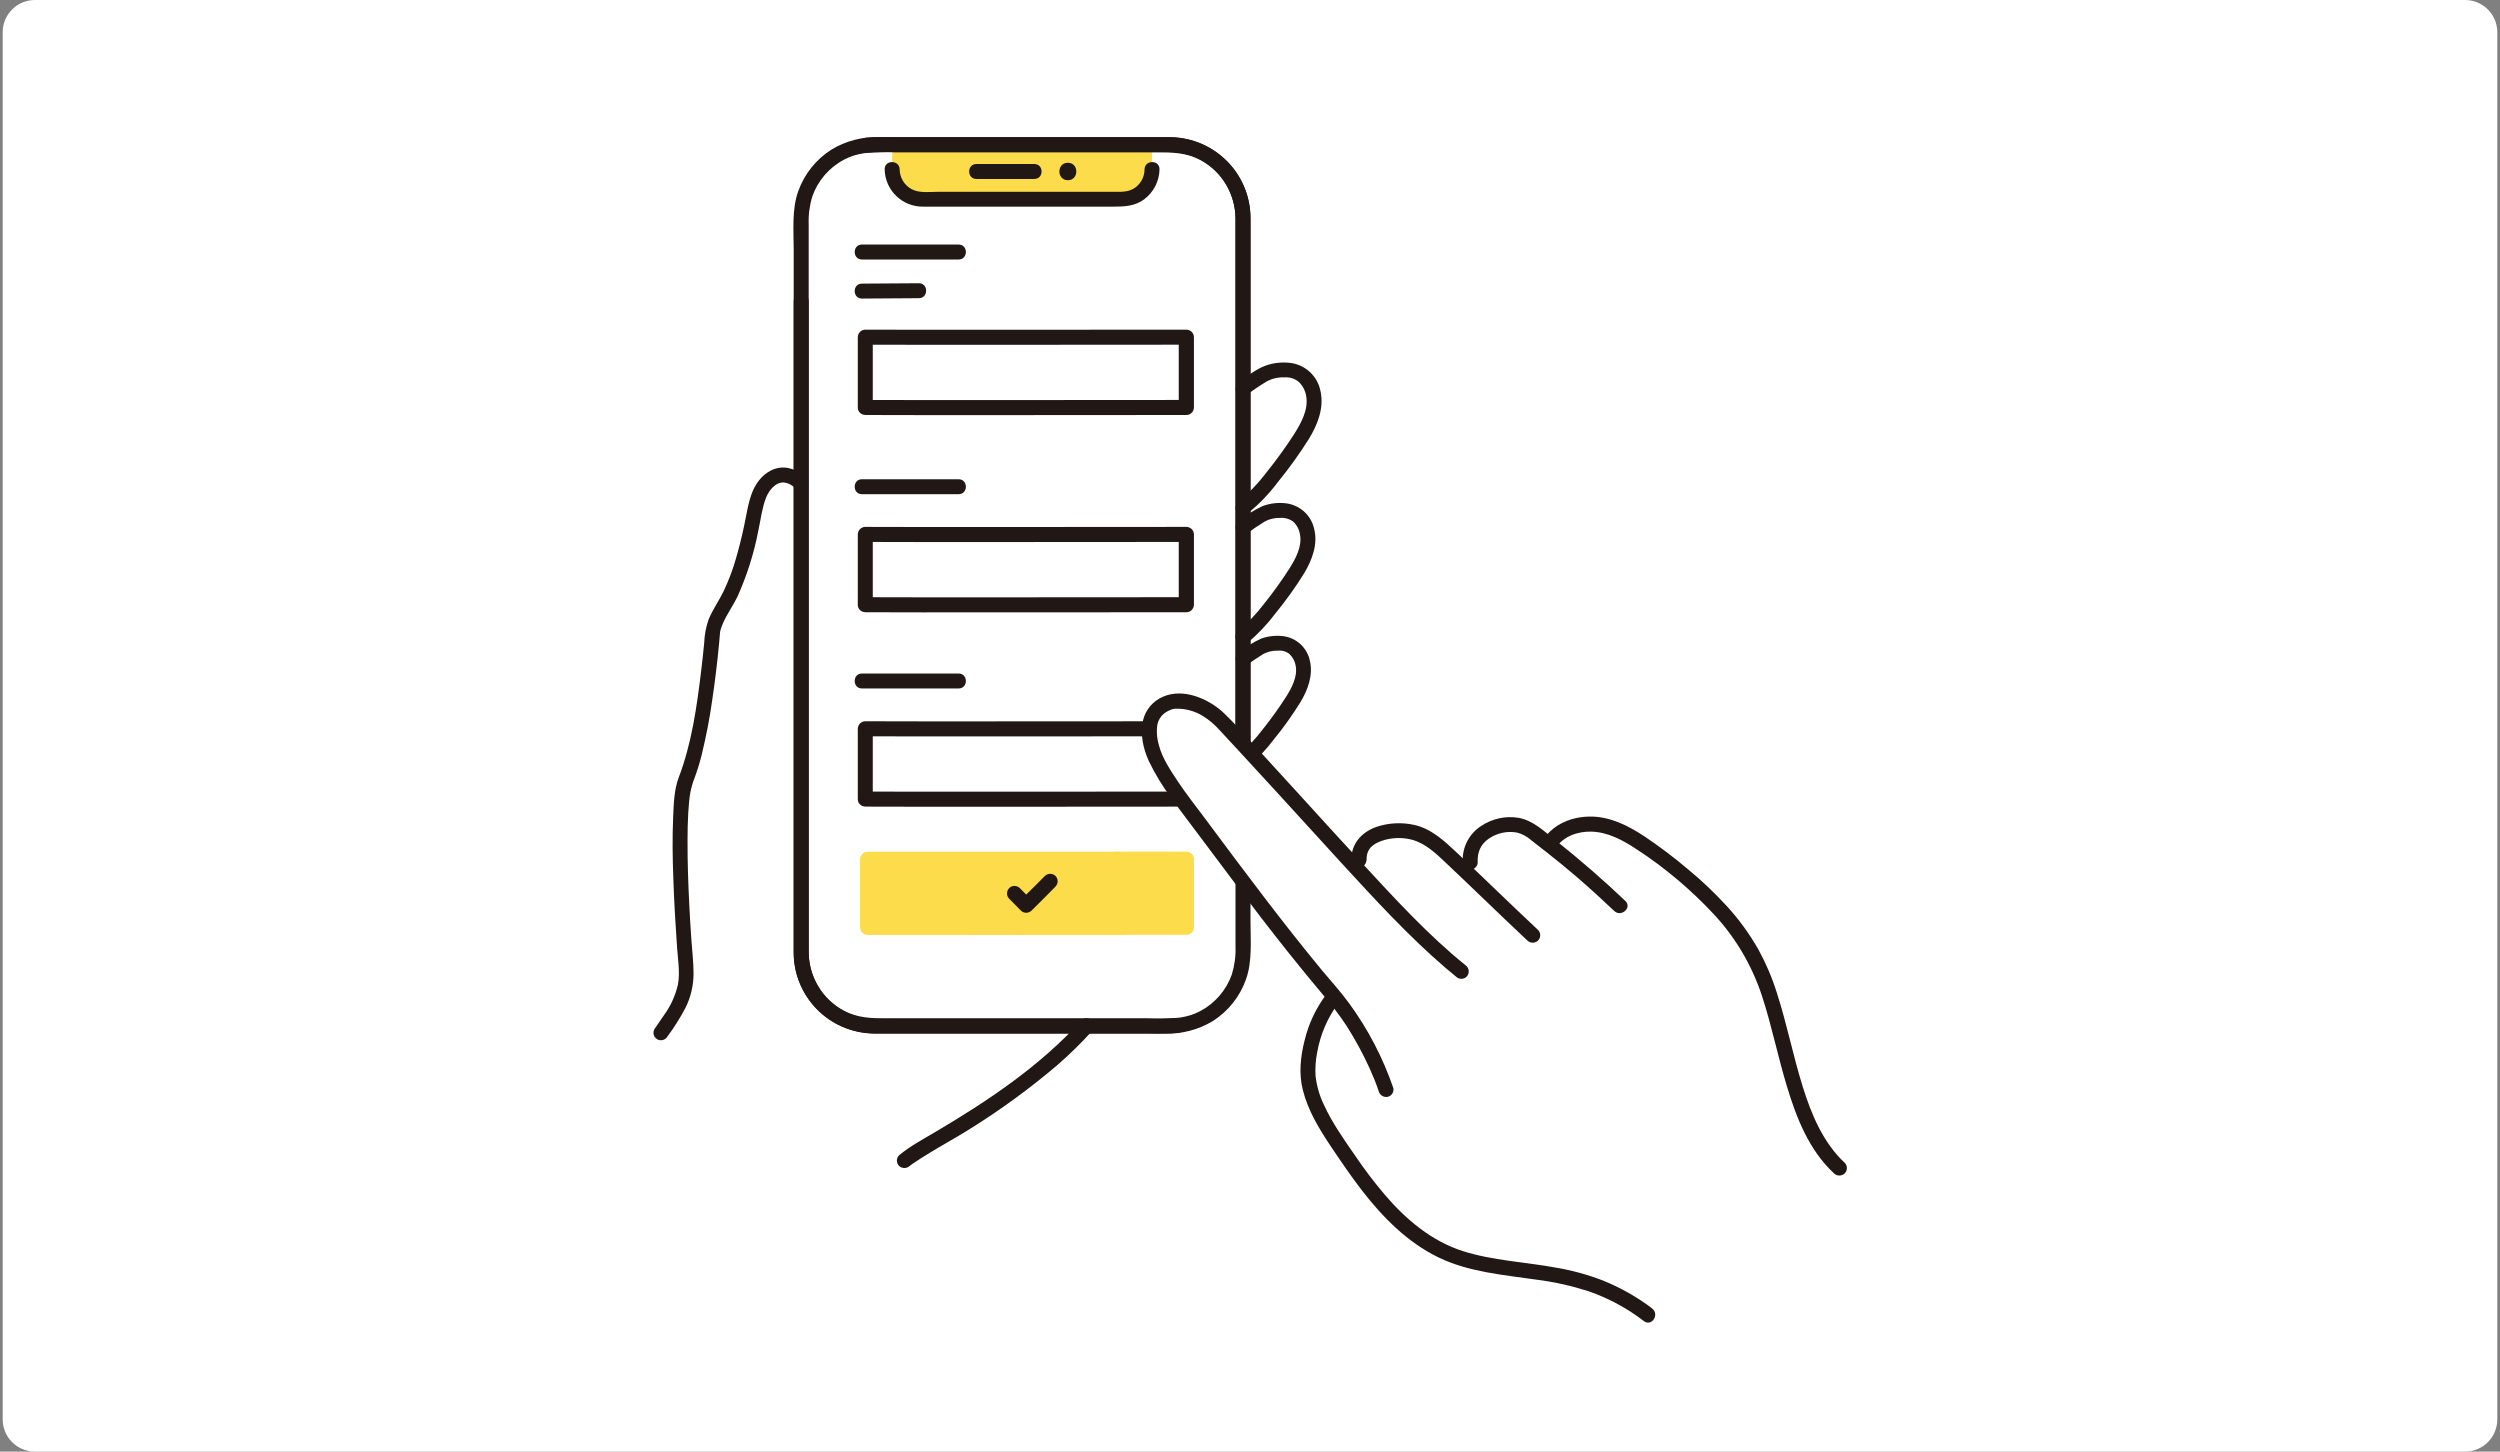 <svg width="310" height="180" viewBox="0 0 310 180" fill="none" xmlns="http://www.w3.org/2000/svg">
<rect x="0" y="0" width="310" height="180" fill="#808080" stroke="none"/>
<path d="M0.333 4C0.333 1.791 2.124 0 4.333 0H305.666C307.875 0 309.666 1.791 309.666 4V176C309.666 178.209 307.875 180 305.666 180H4.333C2.124 180 0.333 178.209 0.333 176V4Z" fill="white"/>
<g clip-path="url(#clip0_28319_48336)">
<path d="M108.464 17.934H145.015C150.049 17.934 154.125 22 154.125 27.024V118.118C154.125 123.142 150.049 127.209 145.015 127.209H108.464C103.429 127.209 99.353 123.142 99.353 118.118V27.036C99.353 22.012 103.429 17.946 108.464 17.946V17.934Z" fill="white"/>
<path d="M109.758 17.168C110.262 17.383 110.609 17.874 110.633 18.424V20.625C110.633 22.67 112.287 24.333 114.337 24.333C117.874 24.333 123.16 24.345 126.745 24.357C130.317 24.357 135.616 24.345 139.152 24.333C141.202 24.333 142.856 22.67 142.856 20.625V18.424C142.856 17.491 143.815 17.192 143.815 17.168H109.746H109.758Z" fill="#FCDC4A"/>
<path d="M82.738 128.56C83.577 127.435 84.32 126.251 84.98 125.007C85.651 123.679 85.999 122.208 85.999 120.713C85.999 119.278 85.819 117.855 85.723 116.419C85.627 115.02 85.543 113.608 85.471 112.197C85.339 109.53 85.243 106.862 85.255 104.195C85.255 103.071 85.279 101.958 85.339 100.834C85.363 100.368 85.399 99.901 85.447 99.435C85.495 98.944 85.519 98.753 85.591 98.346C85.699 97.724 85.879 97.102 86.107 96.516C86.454 95.583 86.754 94.626 86.994 93.657C87.557 91.361 88.013 89.029 88.336 86.672C88.672 84.4 88.948 82.115 89.163 79.831C89.211 79.376 89.247 78.934 89.283 78.479C89.283 78.431 89.283 78.383 89.295 78.324C89.295 78.347 89.271 78.455 89.295 78.335C89.319 78.228 89.343 78.12 89.379 78.013C89.451 77.773 89.535 77.546 89.631 77.319C90.134 76.159 90.89 75.13 91.441 73.994C92.604 71.398 93.479 68.671 94.018 65.872C94.318 64.509 94.474 63.05 94.978 61.746C95.337 60.825 96.164 59.724 97.279 59.832C97.807 59.916 98.274 60.179 98.634 60.574C99.497 61.411 100.803 60.095 99.952 59.258C98.945 58.277 97.579 57.691 96.176 58.11C94.822 58.516 93.851 59.664 93.323 60.932C92.76 62.296 92.58 63.791 92.268 65.226C91.969 66.626 91.621 68.025 91.213 69.413C90.818 70.764 90.314 72.08 89.703 73.36C89.127 74.532 88.372 75.597 87.869 76.805C87.533 77.761 87.353 78.766 87.317 79.771C87.209 80.883 87.09 81.984 86.958 83.084C86.418 87.557 85.783 92.162 84.165 96.397C83.577 97.939 83.541 99.746 83.469 101.372C83.361 103.884 83.397 106.408 83.493 108.932C83.589 111.814 83.757 114.685 83.961 117.555C84.069 119.027 84.332 120.594 84.069 122.065C83.757 123.428 83.182 124.708 82.366 125.832C81.971 126.431 81.563 127.017 81.156 127.603C80.904 128.045 81.048 128.607 81.491 128.871C81.935 129.122 82.498 128.966 82.762 128.536L82.738 128.56Z" fill="#211715"/>
<path d="M112.815 144.575C112.815 144.575 112.911 144.503 112.959 144.455C112.767 144.61 112.959 144.455 112.995 144.431C113.103 144.359 113.211 144.276 113.331 144.192C113.63 143.988 113.93 143.797 114.23 143.606C114.961 143.139 115.704 142.697 116.447 142.254C117.754 141.477 119.085 140.747 120.355 139.934C124.132 137.577 127.728 134.946 131.12 132.063C132.631 130.748 134.057 129.348 135.4 127.865C136.203 126.98 134.897 125.664 134.081 126.549C128.927 132.219 122.489 136.525 115.92 140.4C114.422 141.285 112.827 142.135 111.485 143.259C111.125 143.618 111.125 144.204 111.485 144.575C111.856 144.921 112.432 144.921 112.803 144.575H112.815Z" fill="#211715"/>
<path d="M154.605 48.971C155.408 48.361 156.235 47.799 157.098 47.285C157.769 46.926 158.525 46.759 159.28 46.795C159.939 46.747 160.586 46.95 161.078 47.381C161.545 47.847 161.857 48.445 161.965 49.103C162.277 50.766 161.33 52.488 160.467 53.84C159.436 55.442 158.309 56.997 157.122 58.48C156.055 59.892 154.832 61.172 153.478 62.296C153.118 62.655 153.118 63.241 153.478 63.612C153.849 63.959 154.425 63.959 154.796 63.612C156.151 62.487 157.386 61.208 158.441 59.796C159.843 58.086 161.126 56.292 162.301 54.426C163.368 52.691 164.195 50.61 163.751 48.553C163.416 46.711 161.953 45.288 160.095 45.012C159.016 44.869 157.925 44.977 156.906 45.347C155.743 45.79 154.653 46.627 153.67 47.381C153.238 47.644 153.094 48.206 153.334 48.648C153.598 49.091 154.161 49.235 154.605 48.983V48.971Z" fill="#211715"/>
<path d="M154.605 66.171C155.288 65.657 156.019 65.178 156.739 64.724C157.35 64.365 158.045 64.198 158.741 64.221C159.304 64.174 159.867 64.329 160.323 64.652C160.778 65.059 161.078 65.609 161.186 66.219C161.51 67.714 160.659 69.281 159.891 70.489C158.944 71.972 157.925 73.395 156.823 74.771C155.84 76.075 154.713 77.259 153.466 78.311C153.106 78.67 153.106 79.256 153.466 79.627C153.838 79.974 154.413 79.974 154.785 79.627C156.055 78.563 157.194 77.343 158.189 76.015C159.472 74.448 160.659 72.797 161.726 71.063C162.697 69.448 163.44 67.487 162.96 65.597C162.589 63.874 161.15 62.595 159.4 62.403C158.429 62.296 157.434 62.415 156.523 62.774C155.492 63.252 154.533 63.863 153.658 64.58C153.226 64.843 153.082 65.406 153.322 65.848C153.586 66.291 154.149 66.434 154.593 66.183L154.605 66.171Z" fill="#211715"/>
<path d="M154.605 82.474C155.24 82.007 155.899 81.565 156.571 81.146C157.146 80.811 157.817 80.656 158.489 80.68C159.004 80.632 159.52 80.787 159.915 81.122C160.323 81.517 160.586 82.031 160.67 82.581C160.91 83.933 160.155 85.332 159.448 86.445C158.573 87.808 157.625 89.124 156.619 90.392C155.695 91.612 154.653 92.736 153.478 93.729C153.118 94.088 153.118 94.674 153.478 95.045C153.849 95.391 154.425 95.391 154.796 95.045C155.983 94.04 157.05 92.892 157.985 91.648C159.184 90.188 160.275 88.645 161.27 87.043C162.169 85.536 162.84 83.742 162.433 81.971C162.109 80.345 160.79 79.113 159.148 78.885C158.213 78.766 157.254 78.873 156.367 79.196C155.396 79.639 154.485 80.201 153.67 80.883C153.238 81.146 153.094 81.708 153.334 82.151C153.598 82.593 154.161 82.737 154.605 82.486V82.474Z" fill="#211715"/>
<path d="M155.06 107.808V27.215C155.156 21.665 150.721 17.096 145.159 17.001C145.111 17.001 145.063 17.001 145.015 17.001C144.499 17.001 143.984 17.001 143.456 17.001H108.992C106.918 16.941 104.88 17.479 103.106 18.544C101.188 19.764 99.737 21.582 98.982 23.711C98.167 25.971 98.418 28.615 98.418 30.995V112.174C98.418 114.147 98.418 116.109 98.418 118.083C98.418 121.898 100.576 125.379 103.993 127.089C105.419 127.783 106.978 128.142 108.56 128.142H142.401C143.624 128.19 144.835 128.166 146.058 128.082C146.561 128.07 146.969 127.663 146.993 127.149C146.993 126.635 146.573 126.228 146.058 126.216C144.799 126.3 143.54 126.324 142.281 126.276H109.963C108.129 126.276 106.366 126.24 104.676 125.343C101.955 123.896 100.265 121.073 100.277 117.999V27.849C100.229 26.665 100.385 25.481 100.732 24.345C101.427 22.383 102.83 20.756 104.676 19.788C106.282 18.938 107.949 18.855 109.711 18.855H143.552C144.188 18.855 144.835 18.831 145.47 18.855C147.58 18.974 149.558 19.907 150.997 21.45C152.471 23.077 153.262 25.206 153.202 27.407V107.796C153.202 108.992 155.06 108.992 155.06 107.796V107.808Z" fill="#211715"/>
<path d="M98.418 37.358V117.951C98.323 123.501 102.758 128.07 108.32 128.165C108.368 128.165 108.416 128.165 108.464 128.165C108.98 128.165 109.495 128.165 110.023 128.165H144.487C146.561 128.225 148.599 127.687 150.373 126.623C152.291 125.403 153.742 123.584 154.497 121.455C155.312 119.195 155.06 116.551 155.06 114.171V32.992C155.06 31.019 155.06 29.057 155.06 27.084C155.06 23.268 152.903 19.787 149.486 18.077C148.06 17.383 146.501 17.024 144.919 17.024H111.078C109.855 16.977 108.644 17 107.421 17.084C106.918 17.096 106.51 17.503 106.486 18.017C106.486 18.532 106.906 18.938 107.421 18.95C108.68 18.866 109.939 18.842 111.197 18.89H143.516C145.35 18.89 147.113 18.926 148.803 19.823C151.524 21.27 153.214 24.093 153.202 27.167V117.329C153.25 118.513 153.094 119.697 152.747 120.833C152.051 122.795 150.649 124.422 148.803 125.391C147.196 126.24 145.53 126.323 143.768 126.323H109.927C109.291 126.323 108.644 126.347 108.009 126.323C105.899 126.204 103.921 125.271 102.482 123.728C101.008 122.101 100.217 119.972 100.277 117.771V37.358C100.277 36.162 98.418 36.162 98.418 37.358Z" fill="#211715"/>
<path d="M121.075 22.192C123.472 22.192 125.858 22.192 128.255 22.192C129.454 22.192 129.454 20.338 128.255 20.338C125.858 20.338 123.472 20.338 121.075 20.338C119.876 20.338 119.876 22.192 121.075 22.192Z" fill="#211715"/>
<path d="M132.415 22.347C133.806 22.347 133.818 20.182 132.415 20.182C131.013 20.182 131.013 22.347 132.415 22.347Z" fill="#211715"/>
<path d="M140.147 114.745C139.272 112.293 138.78 109.291 139.739 106.791C139.871 106.301 139.584 105.787 139.092 105.655L138.84 105.619C136.047 105.619 110.381 105.631 107.588 105.619C107.073 105.619 106.665 106.038 106.653 106.552V114.997C106.653 115.511 107.073 115.918 107.588 115.929C110.513 115.953 136.311 115.929 139.248 115.929C139.763 115.929 140.183 115.499 140.171 114.985C140.171 114.901 140.171 114.829 140.135 114.757L140.147 114.745Z" fill="#FCDC4A"/>
<path d="M137.438 106.79C138.313 109.242 138.805 112.245 137.846 114.744C137.714 115.235 138.001 115.749 138.493 115.881L138.745 115.917C141.538 115.917 144.331 115.905 147.124 115.917C147.64 115.917 148.047 115.498 148.059 114.984V106.539C148.059 106.025 147.64 105.618 147.124 105.606C144.199 105.582 141.274 105.606 138.349 105.606C137.834 105.606 137.414 106.037 137.426 106.551C137.426 106.635 137.426 106.707 137.462 106.779L137.438 106.79Z" fill="#FCDC4A"/>
<path d="M106.881 32.178C110.873 32.19 114.877 32.178 118.869 32.178C120.068 32.178 120.068 30.324 118.869 30.324C114.877 30.324 110.873 30.336 106.881 30.324C105.683 30.324 105.683 32.178 106.881 32.178Z" fill="#211715"/>
<path d="M106.881 37.023C109.231 37.023 111.581 36.975 113.942 36.975C115.141 36.975 115.141 35.121 113.942 35.121C111.593 35.121 109.243 35.169 106.881 35.169C105.683 35.169 105.683 37.023 106.881 37.023Z" fill="#211715"/>
<path d="M107.301 51.46C110.226 51.496 144.187 51.46 147.112 51.46C147.628 51.46 148.035 51.042 148.047 50.528V41.808C148.047 41.294 147.628 40.887 147.112 40.875C144.187 40.875 110.226 40.911 107.301 40.875C106.786 40.875 106.378 41.294 106.366 41.808V50.528C106.366 51.724 108.224 51.724 108.224 50.528V41.808L107.289 42.741C110.214 42.777 144.175 42.741 147.1 42.741L146.165 41.808V50.528L147.1 49.594C144.175 49.594 110.214 49.63 107.289 49.594C106.09 49.583 106.09 51.437 107.289 51.449L107.301 51.46Z" fill="#211715"/>
<path d="M106.881 61.28C110.873 61.292 114.877 61.28 118.869 61.28C120.068 61.28 120.068 59.426 118.869 59.426C114.877 59.426 110.873 59.438 106.881 59.426C105.683 59.426 105.683 61.28 106.881 61.28Z" fill="#211715"/>
<path d="M107.301 75.919C110.226 75.955 144.187 75.919 147.112 75.919C147.628 75.919 148.035 75.501 148.047 74.987V66.267C148.047 65.753 147.628 65.346 147.112 65.334C144.187 65.334 110.226 65.37 107.301 65.334C106.786 65.334 106.378 65.753 106.366 66.267V74.987C106.366 76.183 108.224 76.183 108.224 74.987V66.267L107.289 67.2C110.214 67.236 144.175 67.2 147.1 67.2L146.165 66.267V74.987L147.1 74.053C144.175 74.053 110.214 74.089 107.289 74.053C106.09 74.042 106.09 75.895 107.289 75.907L107.301 75.919Z" fill="#211715"/>
<path d="M106.881 85.37C110.873 85.382 114.877 85.37 118.869 85.37C120.068 85.37 120.068 83.516 118.869 83.516C114.877 83.516 110.873 83.528 106.881 83.516C105.683 83.516 105.683 85.37 106.881 85.37Z" fill="#211715"/>
<path d="M107.301 100.021C110.226 100.057 144.187 100.021 147.112 100.021C147.628 100.021 148.035 99.602 148.047 99.088V90.368C148.047 89.854 147.628 89.448 147.112 89.436C144.187 89.436 110.226 89.471 107.301 89.436C106.786 89.436 106.378 89.854 106.366 90.368V99.088C106.366 100.284 108.224 100.284 108.224 99.088V90.368L107.289 91.302C110.214 91.337 144.175 91.302 147.1 91.302L146.165 90.368V99.088L147.1 98.155C144.175 98.155 110.214 98.191 107.289 98.155C106.09 98.143 106.09 99.997 107.289 100.009L107.301 100.021Z" fill="#211715"/>
<path d="M141.921 21.007C141.921 21.904 141.49 22.741 140.759 23.267C139.907 23.877 138.936 23.782 137.929 23.782H130.653C125.906 23.794 121.147 23.794 116.4 23.782C115.333 23.782 114.026 23.985 113.043 23.459C112.132 22.968 111.569 22.023 111.557 20.995C111.533 19.799 109.674 19.799 109.698 20.995C109.746 23.602 111.892 25.672 114.506 25.624C114.506 25.624 114.518 25.624 114.53 25.624C117.167 25.624 119.804 25.624 122.429 25.624C127.644 25.624 132.859 25.624 138.073 25.624C139.464 25.624 140.747 25.564 141.897 24.703C143.06 23.817 143.755 22.454 143.779 20.995C143.803 19.799 141.945 19.799 141.921 20.995V21.007Z" fill="#211715"/>
<path d="M204.378 163.033C196.43 157.028 189.801 158.284 182.045 156.275C174.924 154.433 170.369 148.44 166.281 142.34C164.591 139.829 162.864 137.209 162.313 134.231C161.762 131.253 163.08 126.492 165.274 123.777L165.442 123.574C158.753 115.703 153.97 109.089 146.885 99.652C145.614 97.965 143.48 94.939 142.893 92.942C141.886 89.497 143.049 87.727 145.159 87.057C145.794 86.853 148.887 86.674 151.62 89.605C158.261 96.709 163.955 103.096 168.882 108.407C167.216 103.635 171.747 102.905 174.025 103.025C175.991 103.132 177.513 104.077 178.964 105.417C180.235 106.601 181.457 107.749 182.692 108.933C181.649 105.596 182.728 103.695 185.161 102.654C186.468 102.092 188.53 101.996 189.861 103.013C190.64 103.611 191.371 104.173 192.09 104.735C193.349 102.63 196.142 101.876 198.552 102.343C200.937 102.797 203.011 104.197 204.965 105.632C210.228 109.472 215.299 113.945 218.056 119.842C221.64 127.545 221.832 139.099 228.077 144.876L204.39 163.045L204.378 163.033Z" fill="white"/>
<path d="M172.778 134.936C171.495 131.192 169.661 127.663 167.336 124.47C166.281 123.011 165.058 121.683 163.907 120.296C162.685 118.812 161.474 117.317 160.287 115.81C157.889 112.772 155.54 109.674 153.214 106.576C151.932 104.854 150.649 103.144 149.366 101.421C148.239 99.914 147.065 98.419 146.022 96.852C145.111 95.489 144.116 93.981 143.708 92.427C143.492 91.697 143.408 90.943 143.468 90.19C143.504 89.675 143.696 89.185 144.032 88.778C144.14 88.647 143.888 88.922 144.092 88.719C144.14 88.671 144.176 88.635 144.224 88.587C144.283 88.527 144.487 88.36 144.475 88.372C144.703 88.228 144.955 88.097 145.206 88.001C145.35 87.941 145.195 88.001 145.374 87.941C145.434 87.929 145.494 87.917 145.554 87.905C145.614 87.893 145.686 87.893 145.746 87.881C145.938 87.846 145.566 87.881 145.698 87.881C145.746 87.881 145.806 87.881 145.854 87.881C147.017 87.858 148.155 88.168 149.15 88.778C149.942 89.269 150.649 89.879 151.26 90.573C152.063 91.434 152.855 92.283 153.646 93.144C155.156 94.783 156.667 96.421 158.177 98.072C160.874 101.015 163.56 103.981 166.257 106.923C170.417 111.444 174.588 116.025 179.264 120.032C179.743 120.439 180.223 120.834 180.702 121.229C181.134 121.504 181.709 121.384 181.985 120.953C182.248 120.523 182.129 119.961 181.709 119.674C177.154 116.014 172.934 111.409 168.894 107.031C166.173 104.088 163.476 101.122 160.779 98.156C159.28 96.517 157.782 94.879 156.283 93.24C155.48 92.367 154.677 91.506 153.874 90.632C153.13 89.771 152.339 88.958 151.5 88.18C149.63 86.566 146.693 85.334 144.259 86.374C143.001 86.889 142.066 87.977 141.742 89.293C141.346 90.979 141.742 92.785 142.437 94.34C143.229 95.979 144.176 97.546 145.278 99.005C146.477 100.68 147.736 102.318 148.971 103.969C151.452 107.282 153.922 110.595 156.439 113.873C158.86 117.018 161.342 120.128 163.895 123.166C165.01 124.446 166.041 125.798 166.976 127.209C168.055 128.907 169.026 130.69 169.853 132.52C170.261 133.429 170.644 134.35 170.956 135.295C171.076 135.785 171.555 136.096 172.059 136.012C172.562 135.905 172.874 135.414 172.778 134.912V134.936Z" fill="#211715"/>
<path d="M169.457 106.695C169.445 106.372 169.481 106.049 169.577 105.739C169.661 105.511 169.781 105.296 169.925 105.117C170.105 104.925 170.308 104.758 170.536 104.626C170.656 104.554 170.764 104.495 170.884 104.447C170.956 104.411 171.04 104.375 171.112 104.351C171.16 104.327 171.208 104.315 171.255 104.291C172.466 103.861 173.785 103.801 175.032 104.112C176.83 104.59 178.136 105.906 179.443 107.138C180.93 108.537 182.392 109.949 183.867 111.36C185.689 113.118 187.523 114.865 189.369 116.599C189.717 116.97 190.292 116.994 190.688 116.659C191.059 116.312 191.095 115.726 190.747 115.343C187.331 112.15 183.998 108.872 180.582 105.667C179.047 104.231 177.465 102.748 175.331 102.282C173.797 101.947 172.202 102.031 170.716 102.521C168.882 103.155 167.551 104.578 167.575 106.588C167.551 107.09 167.947 107.533 168.45 107.569C168.966 107.592 169.397 107.21 169.433 106.695H169.457Z" fill="#211715"/>
<path d="M183.231 106.947C183.183 105.727 183.555 104.734 184.562 104.028C185.593 103.298 186.875 103.011 188.11 103.239C188.769 103.406 189.381 103.741 189.896 104.207C190.567 104.722 191.227 105.236 191.886 105.762C193.157 106.755 194.404 107.784 195.626 108.836C197.173 110.176 198.683 111.552 200.17 112.963C201.033 113.776 202.411 112.544 201.548 111.719C198.755 109.064 195.854 106.552 192.845 104.16C191.431 103.047 190.064 101.696 188.23 101.397C186.647 101.157 185.041 101.516 183.711 102.389C182.188 103.346 181.289 105.057 181.385 106.851C181.373 107.353 181.757 107.784 182.26 107.832C182.775 107.856 183.207 107.473 183.243 106.959L183.231 106.947Z" fill="#211715"/>
<path d="M192.906 105.165C193.841 103.706 195.615 103.084 197.305 103.12C199.343 103.168 201.201 104.161 202.868 105.261C206.416 107.569 209.665 110.308 212.542 113.394C215.227 116.289 217.241 119.722 218.476 123.465C219.686 127.149 220.442 130.965 221.568 134.673C222.743 138.596 224.326 142.627 227.394 145.474C227.742 145.844 228.317 145.868 228.713 145.533C229.085 145.187 229.121 144.6 228.773 144.218C226.064 141.694 224.601 138.177 223.522 134.697C222.336 130.881 221.568 126.934 220.334 123.131C219.746 121.229 218.955 119.399 217.996 117.652C216.893 115.739 215.586 113.945 214.088 112.318C212.578 110.679 210.959 109.136 209.233 107.725C207.531 106.29 205.745 104.938 203.887 103.694C201.909 102.39 199.643 101.242 197.209 101.254C194.932 101.254 192.618 102.163 191.359 104.137C190.712 105.141 192.27 106.158 192.918 105.153L192.906 105.165Z" fill="#211715"/>
<path d="M204.881 162.254C202.987 160.819 200.913 159.647 198.707 158.762C196.837 158.044 194.895 157.518 192.917 157.183C189.093 156.477 185.125 156.322 181.397 155.138C177.513 153.894 174.372 151.238 171.759 148.2C170.404 146.61 169.146 144.947 167.983 143.225C166.604 141.227 165.178 139.218 164.171 137.005C163.619 135.881 163.272 134.661 163.128 133.405C163.068 132.424 163.14 131.443 163.332 130.486C163.727 128.238 164.65 126.109 166.041 124.278C166.316 123.848 166.197 123.274 165.765 122.999C165.333 122.736 164.77 122.855 164.482 123.274C163.188 124.984 162.253 126.958 161.761 129.051C161.258 131.036 161.042 133.118 161.545 135.127C162.181 137.711 163.583 139.995 165.046 142.184C166.28 144.026 167.527 145.856 168.882 147.614C171.459 150.951 174.528 154.049 178.364 155.915C182.14 157.745 186.42 158.08 190.52 158.678C192.725 158.953 194.895 159.444 197.017 160.125C199.474 160.987 201.788 162.231 203.85 163.821C204.809 164.539 205.816 162.984 204.869 162.266L204.881 162.254Z" fill="#211715"/>
<path d="M130.881 109.936C129.898 110.941 128.903 111.934 127.908 112.915C127.536 113.273 126.961 113.273 126.589 112.915C126.098 112.424 125.63 111.934 125.139 111.443C124.779 111.085 124.779 110.499 125.139 110.128C125.498 109.757 126.086 109.769 126.458 110.128C126.721 110.391 126.985 110.666 127.249 110.929C128.028 110.164 128.807 109.398 129.562 108.621C129.934 108.262 130.521 108.262 130.881 108.621C131.241 108.98 131.241 109.566 130.881 109.924V109.936Z" fill="#211715"/>
</g>
<defs>
<clipPath id="clip0_28319_48336">
<rect width="148" height="147" fill="white" transform="translate(81 17)"/>
</clipPath>
</defs>
</svg>
